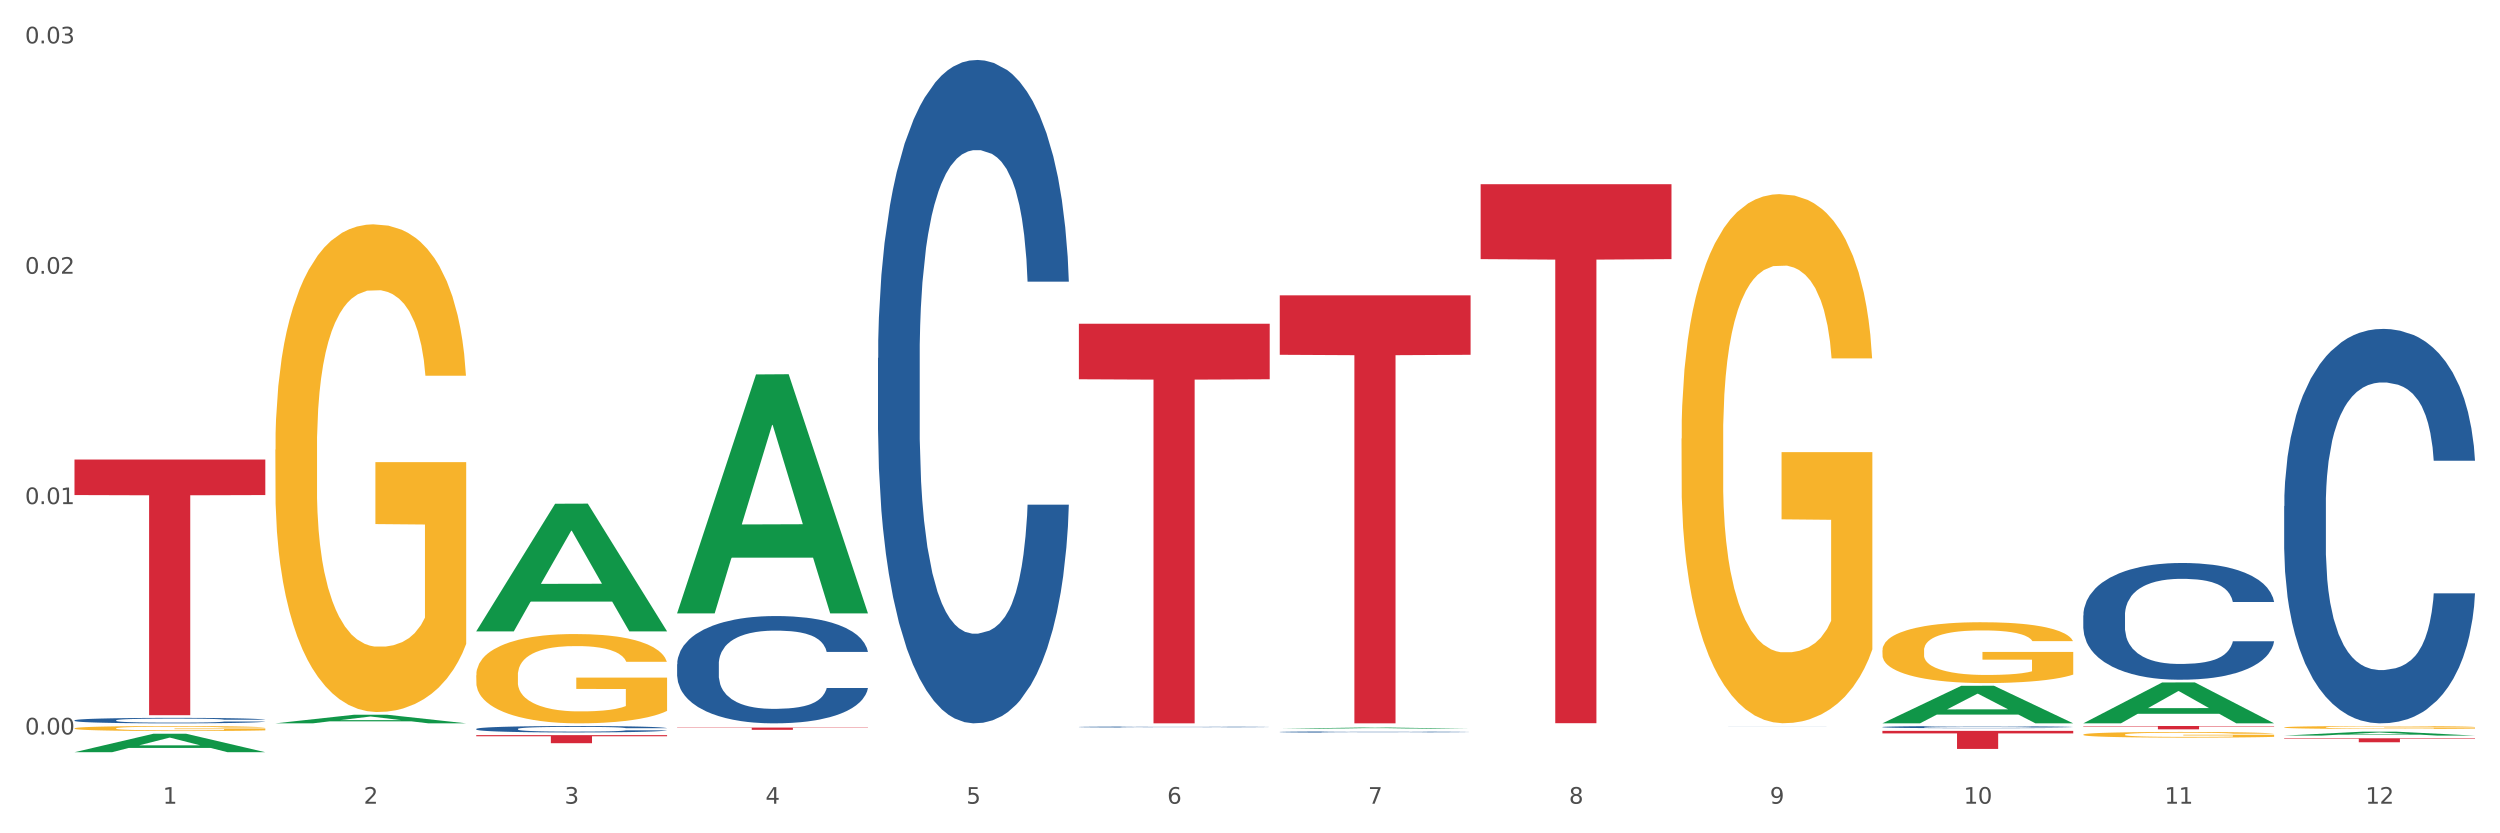 <?xml version="1.0" encoding="utf-8" standalone="no"?>
<!DOCTYPE svg PUBLIC "-//W3C//DTD SVG 1.1//EN"
  "http://www.w3.org/Graphics/SVG/1.1/DTD/svg11.dtd">
<svg xmlns:xlink="http://www.w3.org/1999/xlink" width="1080pt" height="360pt" viewBox="0 0 1080 360" xmlns="http://www.w3.org/2000/svg" version="1.1">
 <rect x="0" y="0" width="1080" height="360" fill="#333333" stroke="none"/>
 <defs>
  <style type="text/css">*{stroke-linejoin: round; stroke-linecap: butt}</style>
 </defs>
 <g id="figure_1">
  <g id="patch_1">
   <path d="M 0 360 
L 1080 360 
L 1080 0 
L 0 0 
z
" style="fill: #ffffff; stroke: #ffffff; stroke-linejoin: miter"/>
  </g>
  <g id="axes_1">
   <g id="matplotlib.axis_1">
    <g id="xtick_1">
     <g id="text_1">
      <!-- 1 -->
      <g style="fill: #4d4d4d" transform="translate(70.342 347.204) scale(0.096 -0.096)">
       <defs>
        <path id="DejaVuSans-31" d="M 794 531 
L 1825 531 
L 1825 4091 
L 703 3866 
L 703 4441 
L 1819 4666 
L 2450 4666 
L 2450 531 
L 3481 531 
L 3481 0 
L 794 0 
L 794 531 
z
" transform="scale(0.016)"/>
       </defs>
       <use xlink:href="#DejaVuSans-31"/>
      </g>
     </g>
    </g>
    <g id="xtick_2">
     <g id="text_2">
      <!-- 2 -->
      <g style="fill: #4d4d4d" transform="translate(157.122 347.204) scale(0.096 -0.096)">
       <defs>
        <path id="DejaVuSans-32" d="M 1228 531 
L 3431 531 
L 3431 0 
L 469 0 
L 469 531 
Q 828 903 1448 1529 
Q 2069 2156 2228 2338 
Q 2531 2678 2651 2914 
Q 2772 3150 2772 3378 
Q 2772 3750 2511 3984 
Q 2250 4219 1831 4219 
Q 1534 4219 1204 4116 
Q 875 4013 500 3803 
L 500 4441 
Q 881 4594 1212 4672 
Q 1544 4750 1819 4750 
Q 2544 4750 2975 4387 
Q 3406 4025 3406 3419 
Q 3406 3131 3298 2873 
Q 3191 2616 2906 2266 
Q 2828 2175 2409 1742 
Q 1991 1309 1228 531 
z
" transform="scale(0.016)"/>
       </defs>
       <use xlink:href="#DejaVuSans-32"/>
      </g>
     </g>
    </g>
    <g id="xtick_3">
     <g id="text_3">
      <!-- 3 -->
      <g style="fill: #4d4d4d" transform="translate(243.902 347.204) scale(0.096 -0.096)">
       <defs>
        <path id="DejaVuSans-33" d="M 2597 2516 
Q 3050 2419 3304 2112 
Q 3559 1806 3559 1356 
Q 3559 666 3084 287 
Q 2609 -91 1734 -91 
Q 1441 -91 1130 -33 
Q 819 25 488 141 
L 488 750 
Q 750 597 1062 519 
Q 1375 441 1716 441 
Q 2309 441 2620 675 
Q 2931 909 2931 1356 
Q 2931 1769 2642 2001 
Q 2353 2234 1838 2234 
L 1294 2234 
L 1294 2753 
L 1863 2753 
Q 2328 2753 2575 2939 
Q 2822 3125 2822 3475 
Q 2822 3834 2567 4026 
Q 2313 4219 1838 4219 
Q 1578 4219 1281 4162 
Q 984 4106 628 3988 
L 628 4550 
Q 988 4650 1302 4700 
Q 1616 4750 1894 4750 
Q 2613 4750 3031 4423 
Q 3450 4097 3450 3541 
Q 3450 3153 3228 2886 
Q 3006 2619 2597 2516 
z
" transform="scale(0.016)"/>
       </defs>
       <use xlink:href="#DejaVuSans-33"/>
      </g>
     </g>
    </g>
    <g id="xtick_4">
     <g id="text_4">
      <!-- 4 -->
      <g style="fill: #4d4d4d" transform="translate(330.683 347.204) scale(0.096 -0.096)">
       <defs>
        <path id="DejaVuSans-34" d="M 2419 4116 
L 825 1625 
L 2419 1625 
L 2419 4116 
z
M 2253 4666 
L 3047 4666 
L 3047 1625 
L 3713 1625 
L 3713 1100 
L 3047 1100 
L 3047 0 
L 2419 0 
L 2419 1100 
L 313 1100 
L 313 1709 
L 2253 4666 
z
" transform="scale(0.016)"/>
       </defs>
       <use xlink:href="#DejaVuSans-34"/>
      </g>
     </g>
    </g>
    <g id="xtick_5">
     <g id="text_5">
      <!-- 5 -->
      <g style="fill: #4d4d4d" transform="translate(417.463 347.204) scale(0.096 -0.096)">
       <defs>
        <path id="DejaVuSans-35" d="M 691 4666 
L 3169 4666 
L 3169 4134 
L 1269 4134 
L 1269 2991 
Q 1406 3038 1543 3061 
Q 1681 3084 1819 3084 
Q 2600 3084 3056 2656 
Q 3513 2228 3513 1497 
Q 3513 744 3044 326 
Q 2575 -91 1722 -91 
Q 1428 -91 1123 -41 
Q 819 9 494 109 
L 494 744 
Q 775 591 1075 516 
Q 1375 441 1709 441 
Q 2250 441 2565 725 
Q 2881 1009 2881 1497 
Q 2881 1984 2565 2268 
Q 2250 2553 1709 2553 
Q 1456 2553 1204 2497 
Q 953 2441 691 2322 
L 691 4666 
z
" transform="scale(0.016)"/>
       </defs>
       <use xlink:href="#DejaVuSans-35"/>
      </g>
     </g>
    </g>
    <g id="xtick_6">
     <g id="text_6">
      <!-- 6 -->
      <g style="fill: #4d4d4d" transform="translate(504.243 347.204) scale(0.096 -0.096)">
       <defs>
        <path id="DejaVuSans-36" d="M 2113 2584 
Q 1688 2584 1439 2293 
Q 1191 2003 1191 1497 
Q 1191 994 1439 701 
Q 1688 409 2113 409 
Q 2538 409 2786 701 
Q 3034 994 3034 1497 
Q 3034 2003 2786 2293 
Q 2538 2584 2113 2584 
z
M 3366 4563 
L 3366 3988 
Q 3128 4100 2886 4159 
Q 2644 4219 2406 4219 
Q 1781 4219 1451 3797 
Q 1122 3375 1075 2522 
Q 1259 2794 1537 2939 
Q 1816 3084 2150 3084 
Q 2853 3084 3261 2657 
Q 3669 2231 3669 1497 
Q 3669 778 3244 343 
Q 2819 -91 2113 -91 
Q 1303 -91 875 529 
Q 447 1150 447 2328 
Q 447 3434 972 4092 
Q 1497 4750 2381 4750 
Q 2619 4750 2861 4703 
Q 3103 4656 3366 4563 
z
" transform="scale(0.016)"/>
       </defs>
       <use xlink:href="#DejaVuSans-36"/>
      </g>
     </g>
    </g>
    <g id="xtick_7">
     <g id="text_7">
      <!-- 7 -->
      <g style="fill: #4d4d4d" transform="translate(591.024 347.204) scale(0.096 -0.096)">
       <defs>
        <path id="DejaVuSans-37" d="M 525 4666 
L 3525 4666 
L 3525 4397 
L 1831 0 
L 1172 0 
L 2766 4134 
L 525 4134 
L 525 4666 
z
" transform="scale(0.016)"/>
       </defs>
       <use xlink:href="#DejaVuSans-37"/>
      </g>
     </g>
    </g>
    <g id="xtick_8">
     <g id="text_8">
      <!-- 8 -->
      <g style="fill: #4d4d4d" transform="translate(677.804 347.204) scale(0.096 -0.096)">
       <defs>
        <path id="DejaVuSans-38" d="M 2034 2216 
Q 1584 2216 1326 1975 
Q 1069 1734 1069 1313 
Q 1069 891 1326 650 
Q 1584 409 2034 409 
Q 2484 409 2743 651 
Q 3003 894 3003 1313 
Q 3003 1734 2745 1975 
Q 2488 2216 2034 2216 
z
M 1403 2484 
Q 997 2584 770 2862 
Q 544 3141 544 3541 
Q 544 4100 942 4425 
Q 1341 4750 2034 4750 
Q 2731 4750 3128 4425 
Q 3525 4100 3525 3541 
Q 3525 3141 3298 2862 
Q 3072 2584 2669 2484 
Q 3125 2378 3379 2068 
Q 3634 1759 3634 1313 
Q 3634 634 3220 271 
Q 2806 -91 2034 -91 
Q 1263 -91 848 271 
Q 434 634 434 1313 
Q 434 1759 690 2068 
Q 947 2378 1403 2484 
z
M 1172 3481 
Q 1172 3119 1398 2916 
Q 1625 2713 2034 2713 
Q 2441 2713 2670 2916 
Q 2900 3119 2900 3481 
Q 2900 3844 2670 4047 
Q 2441 4250 2034 4250 
Q 1625 4250 1398 4047 
Q 1172 3844 1172 3481 
z
" transform="scale(0.016)"/>
       </defs>
       <use xlink:href="#DejaVuSans-38"/>
      </g>
     </g>
    </g>
    <g id="xtick_9">
     <g id="text_9">
      <!-- 9 -->
      <g style="fill: #4d4d4d" transform="translate(764.584 347.204) scale(0.096 -0.096)">
       <defs>
        <path id="DejaVuSans-39" d="M 703 97 
L 703 672 
Q 941 559 1184 500 
Q 1428 441 1663 441 
Q 2288 441 2617 861 
Q 2947 1281 2994 2138 
Q 2813 1869 2534 1725 
Q 2256 1581 1919 1581 
Q 1219 1581 811 2004 
Q 403 2428 403 3163 
Q 403 3881 828 4315 
Q 1253 4750 1959 4750 
Q 2769 4750 3195 4129 
Q 3622 3509 3622 2328 
Q 3622 1225 3098 567 
Q 2575 -91 1691 -91 
Q 1453 -91 1209 -44 
Q 966 3 703 97 
z
M 1959 2075 
Q 2384 2075 2632 2365 
Q 2881 2656 2881 3163 
Q 2881 3666 2632 3958 
Q 2384 4250 1959 4250 
Q 1534 4250 1286 3958 
Q 1038 3666 1038 3163 
Q 1038 2656 1286 2365 
Q 1534 2075 1959 2075 
z
" transform="scale(0.016)"/>
       </defs>
       <use xlink:href="#DejaVuSans-39"/>
      </g>
     </g>
    </g>
    <g id="xtick_10">
     <g id="text_10">
      <!-- 10 -->
      <g style="fill: #4d4d4d" transform="translate(848.311 347.204) scale(0.096 -0.096)">
       <defs>
        <path id="DejaVuSans-30" d="M 2034 4250 
Q 1547 4250 1301 3770 
Q 1056 3291 1056 2328 
Q 1056 1369 1301 889 
Q 1547 409 2034 409 
Q 2525 409 2770 889 
Q 3016 1369 3016 2328 
Q 3016 3291 2770 3770 
Q 2525 4250 2034 4250 
z
M 2034 4750 
Q 2819 4750 3233 4129 
Q 3647 3509 3647 2328 
Q 3647 1150 3233 529 
Q 2819 -91 2034 -91 
Q 1250 -91 836 529 
Q 422 1150 422 2328 
Q 422 3509 836 4129 
Q 1250 4750 2034 4750 
z
" transform="scale(0.016)"/>
       </defs>
       <use xlink:href="#DejaVuSans-31"/>
       <use xlink:href="#DejaVuSans-30" transform="translate(63.623 0)"/>
      </g>
     </g>
    </g>
    <g id="xtick_11">
     <g id="text_11">
      <!-- 11 -->
      <g style="fill: #4d4d4d" transform="translate(935.091 347.204) scale(0.096 -0.096)">
       <use xlink:href="#DejaVuSans-31"/>
       <use xlink:href="#DejaVuSans-31" transform="translate(63.623 0)"/>
      </g>
     </g>
    </g>
    <g id="xtick_12">
     <g id="text_12">
      <!-- 12 -->
      <g style="fill: #4d4d4d" transform="translate(1021.871 347.204) scale(0.096 -0.096)">
       <use xlink:href="#DejaVuSans-31"/>
       <use xlink:href="#DejaVuSans-32" transform="translate(63.623 0)"/>
      </g>
     </g>
    </g>
    <g id="xtick_13"/>
    <g id="xtick_14"/>
    <g id="xtick_15"/>
    <g id="xtick_16"/>
    <g id="xtick_17"/>
    <g id="xtick_18"/>
    <g id="xtick_19"/>
    <g id="xtick_20"/>
    <g id="xtick_21"/>
    <g id="xtick_22"/>
    <g id="xtick_23"/>
   </g>
   <g id="matplotlib.axis_2">
    <g id="ytick_1">
     <g id="text_13">
      <!-- 0.00 -->
      <g style="fill: #4d4d4d" transform="translate(10.8 317.287) scale(0.096 -0.096)">
       <defs>
        <path id="DejaVuSans-2e" d="M 684 794 
L 1344 794 
L 1344 0 
L 684 0 
L 684 794 
z
" transform="scale(0.016)"/>
       </defs>
       <use xlink:href="#DejaVuSans-30"/>
       <use xlink:href="#DejaVuSans-2e" transform="translate(63.623 0)"/>
       <use xlink:href="#DejaVuSans-30" transform="translate(95.41 0)"/>
       <use xlink:href="#DejaVuSans-30" transform="translate(159.033 0)"/>
      </g>
     </g>
    </g>
    <g id="ytick_2">
     <g id="text_14">
      <!-- 0.01 -->
      <g style="fill: #4d4d4d" transform="translate(10.8 217.774) scale(0.096 -0.096)">
       <use xlink:href="#DejaVuSans-30"/>
       <use xlink:href="#DejaVuSans-2e" transform="translate(63.623 0)"/>
       <use xlink:href="#DejaVuSans-30" transform="translate(95.41 0)"/>
       <use xlink:href="#DejaVuSans-31" transform="translate(159.033 0)"/>
      </g>
     </g>
    </g>
    <g id="ytick_3">
     <g id="text_15">
      <!-- 0.02 -->
      <g style="fill: #4d4d4d" transform="translate(10.8 118.261) scale(0.096 -0.096)">
       <use xlink:href="#DejaVuSans-30"/>
       <use xlink:href="#DejaVuSans-2e" transform="translate(63.623 0)"/>
       <use xlink:href="#DejaVuSans-30" transform="translate(95.41 0)"/>
       <use xlink:href="#DejaVuSans-32" transform="translate(159.033 0)"/>
      </g>
     </g>
    </g>
    <g id="ytick_4">
     <g id="text_16">
      <!-- 0.03 -->
      <g style="fill: #4d4d4d" transform="translate(10.8 18.748) scale(0.096 -0.096)">
       <use xlink:href="#DejaVuSans-30"/>
       <use xlink:href="#DejaVuSans-2e" transform="translate(63.623 0)"/>
       <use xlink:href="#DejaVuSans-30" transform="translate(95.41 0)"/>
       <use xlink:href="#DejaVuSans-33" transform="translate(159.033 0)"/>
      </g>
     </g>
    </g>
    <g id="ytick_5"/>
    <g id="ytick_6"/>
    <g id="ytick_7"/>
   </g>
   <g id="PolyCollection_1">
    <path d="M 32.175 324.941 
L 32.26 324.934 
L 66.256 316.974 
L 80.365 316.967 
L 114.616 324.956 
L 98.298 324.956 
L 90.904 323.096 
L 55.803 323.096 
L 55.548 323.126 
L 48.408 324.956 
L 32.175 324.956 
L 32.175 324.941 
L 60.222 321.986 
L 86.484 321.978 
L 73.481 318.67 
L 73.311 318.655 
L 73.141 318.677 
L 60.137 321.978 
L 60.222 321.986 
L 32.175 324.941 
z
" clip-path="url(#p161c0fb682)" style="fill: #109648"/>
    <path d="M 813.198 315.745 
L 895.639 315.745 
L 895.639 316.828 
L 863.21 316.836 
L 863.21 323.541 
L 845.432 323.541 
L 845.432 316.836 
L 813.198 316.828 
L 813.198 315.752 
L 813.198 315.745 
z
" clip-path="url(#p161c0fb682)" style="fill: #d62839"/>
    <path d="M 639.637 79.579 
L 722.079 79.579 
L 722.079 111.938 
L 689.649 112.156 
L 689.649 312.427 
L 671.872 312.427 
L 671.872 112.156 
L 639.637 111.938 
L 639.637 79.798 
L 639.637 79.579 
z
" clip-path="url(#p161c0fb682)" style="fill: #d62839"/>
    <path d="M 552.857 127.572 
L 635.298 127.572 
L 635.298 153.269 
L 602.869 153.443 
L 602.869 312.489 
L 585.091 312.489 
L 585.091 153.443 
L 552.857 153.269 
L 552.857 127.745 
L 552.857 127.572 
z
" clip-path="url(#p161c0fb682)" style="fill: #d62839"/>
    <path d="M 466.077 139.847 
L 548.518 139.847 
L 548.518 163.839 
L 516.088 164.001 
L 516.088 312.489 
L 498.311 312.489 
L 498.311 164.001 
L 466.077 163.839 
L 466.077 140.01 
L 466.077 139.847 
z
" clip-path="url(#p161c0fb682)" style="fill: #d62839"/>
    <path d="M 292.516 314.309 
L 374.957 314.309 
L 374.957 314.445 
L 342.528 314.446 
L 342.528 315.289 
L 324.75 315.289 
L 324.75 314.446 
L 292.516 314.445 
L 292.516 314.31 
L 292.516 314.309 
z
" clip-path="url(#p161c0fb682)" style="fill: #d62839"/>
    <path d="M 205.736 317.568 
L 288.177 317.568 
L 288.177 318.054 
L 255.747 318.058 
L 255.747 321.069 
L 237.97 321.069 
L 237.97 318.058 
L 205.736 318.054 
L 205.736 317.571 
L 205.736 317.568 
z
" clip-path="url(#p161c0fb682)" style="fill: #d62839"/>
    <path d="M 32.175 198.514 
L 114.616 198.514 
L 114.616 213.864 
L 82.187 213.968 
L 82.187 308.968 
L 64.409 308.968 
L 64.409 213.968 
L 32.175 213.864 
L 32.175 198.618 
L 32.175 198.514 
z
" clip-path="url(#p161c0fb682)" style="fill: #d62839"/>
    <path d="M 32.175 314.646 
L 32.272 314.644 
L 32.272 314.572 
L 32.467 314.51 
L 33.44 314.361 
L 34.9 314.238 
L 35.971 314.173 
L 37.042 314.119 
L 38.307 314.065 
L 39.864 314.01 
L 42.687 313.928 
L 44.439 313.886 
L 46.58 313.843 
L 50.474 313.779 
L 53.296 313.743 
L 56.216 313.714 
L 60.986 313.678 
L 64.1 313.662 
L 67.41 313.65 
L 71.4 313.642 
L 74.418 313.64 
L 81.036 313.646 
L 86.682 313.664 
L 89.407 313.678 
L 92.911 313.702 
L 94.76 313.718 
L 97.778 313.749 
L 100.892 313.791 
L 103.034 313.827 
L 106.246 313.894 
L 108.679 313.962 
L 110.918 314.045 
L 112.086 314.103 
L 112.962 314.157 
L 113.74 314.218 
L 114.519 314.316 
L 96.999 314.316 
L 96.318 314.246 
L 95.247 314.181 
L 93.69 314.117 
L 92.327 314.077 
L 89.991 314.028 
L 87.85 313.996 
L 85.611 313.972 
L 82.886 313.952 
L 80.744 313.942 
L 77.727 313.934 
L 71.79 313.936 
L 67.799 313.952 
L 65.074 313.972 
L 63.322 313.99 
L 61.764 314.01 
L 60.012 314.037 
L 57.968 314.079 
L 56.508 314.117 
L 55.048 314.165 
L 53.88 314.212 
L 52.81 314.268 
L 51.934 314.328 
L 51.252 314.389 
L 50.668 314.465 
L 50.182 314.59 
L 50.182 314.862 
L 50.376 314.924 
L 50.863 315.005 
L 51.447 315.067 
L 52.42 315.14 
L 53.296 315.19 
L 54.951 315.262 
L 56.8 315.321 
L 58.26 315.359 
L 59.72 315.391 
L 62.251 315.434 
L 65.074 315.47 
L 67.507 315.492 
L 70.816 315.512 
L 73.055 315.52 
L 75.002 315.524 
L 79.771 315.524 
L 83.178 315.518 
L 86.974 315.504 
L 89.894 315.486 
L 92.327 315.464 
L 95.052 315.428 
L 96.804 315.395 
L 96.804 314.979 
L 75.391 314.977 
L 75.391 314.701 
L 114.616 314.701 
L 114.616 315.512 
L 112.962 315.554 
L 111.112 315.591 
L 109.166 315.625 
L 106.246 315.667 
L 102.742 315.707 
L 99.627 315.734 
L 96.318 315.758 
L 92.424 315.78 
L 87.363 315.8 
L 84.248 315.808 
L 80.355 315.814 
L 75.78 315.816 
L 71.79 315.812 
L 67.896 315.802 
L 63.808 315.784 
L 59.818 315.758 
L 56.8 315.732 
L 53.783 315.701 
L 50.571 315.659 
L 48.04 315.619 
L 46.094 315.583 
L 43.952 315.538 
L 41.616 315.478 
L 39.864 315.424 
L 38.307 315.369 
L 36.652 315.297 
L 35.484 315.236 
L 34.316 315.158 
L 33.635 315.101 
L 32.856 315.011 
L 32.272 314.886 
L 32.175 314.646 
z
" clip-path="url(#p161c0fb682)" style="fill: #f7b32b"/>
    <path d="M 205.736 314.888 
L 205.833 314.885 
L 205.833 314.814 
L 206.125 314.718 
L 207.197 314.54 
L 208.562 314.406 
L 210.9 314.249 
L 212.167 314.183 
L 213.824 314.109 
L 217.235 313.99 
L 221.133 313.889 
L 223.861 313.833 
L 225.907 313.797 
L 230.488 313.734 
L 233.119 313.706 
L 235.847 313.683 
L 238.186 313.668 
L 242.084 313.65 
L 245.202 313.643 
L 248.808 313.64 
L 251.829 313.643 
L 255.824 313.653 
L 261.671 313.683 
L 263.912 313.701 
L 266.933 313.731 
L 270.052 313.772 
L 272.585 313.812 
L 275.509 313.871 
L 278.53 313.947 
L 281.453 314.043 
L 283.499 314.132 
L 285.156 314.226 
L 286.618 314.34 
L 287.69 314.464 
L 288.177 314.568 
L 270.344 314.568 
L 269.857 314.474 
L 268.882 314.373 
L 267.908 314.304 
L 266.836 314.249 
L 265.179 314.185 
L 263.717 314.145 
L 261.281 314.096 
L 259.04 314.066 
L 257.188 314.048 
L 254.947 314.033 
L 250.172 314.018 
L 246.761 314.018 
L 244.618 314.023 
L 241.986 314.036 
L 239.745 314.053 
L 237.114 314.084 
L 235.068 314.117 
L 233.021 314.16 
L 231.852 314.19 
L 230.098 314.246 
L 228.928 314.292 
L 227.369 314.37 
L 226.492 314.426 
L 224.933 314.571 
L 224.251 314.677 
L 223.959 314.751 
L 223.764 314.832 
L 223.764 315.227 
L 224.348 315.405 
L 224.836 315.481 
L 225.615 315.567 
L 227.077 315.679 
L 229.221 315.788 
L 231.462 315.866 
L 233.314 315.915 
L 235.068 315.95 
L 236.822 315.978 
L 238.966 316.003 
L 240.72 316.019 
L 243.351 316.034 
L 246.469 316.041 
L 248.905 316.041 
L 253.875 316.029 
L 256.116 316.016 
L 258.26 315.998 
L 260.599 315.97 
L 262.451 315.94 
L 263.523 315.917 
L 265.277 315.869 
L 266.641 315.818 
L 267.81 315.76 
L 268.59 315.709 
L 269.467 315.633 
L 270.149 315.547 
L 270.344 315.501 
L 288.177 315.501 
L 287.787 315.593 
L 287.105 315.681 
L 285.741 315.8 
L 284.669 315.869 
L 283.012 315.953 
L 281.258 316.024 
L 278.822 316.102 
L 276.581 316.161 
L 274.242 316.211 
L 271.708 316.257 
L 267.128 316.32 
L 265.472 316.338 
L 261.963 316.368 
L 259.235 316.386 
L 255.239 316.404 
L 251.147 316.414 
L 246.859 316.417 
L 243.058 316.412 
L 238.868 316.396 
L 236.237 316.381 
L 233.314 316.358 
L 229.903 316.323 
L 226.687 316.28 
L 223.666 316.229 
L 220.84 316.171 
L 218.209 316.105 
L 214.798 315.996 
L 212.265 315.889 
L 210.413 315.79 
L 209.146 315.707 
L 207.88 315.6 
L 207.197 315.527 
L 206.125 315.349 
L 205.736 315.184 
L 205.736 314.888 
z
" clip-path="url(#p161c0fb682)" style="fill: #255c99"/>
    <path d="M 292.516 286.959 
L 292.613 286.916 
L 292.613 285.731 
L 292.906 284.122 
L 293.978 281.158 
L 295.342 278.914 
L 297.681 276.289 
L 298.948 275.188 
L 300.604 273.96 
L 304.015 271.97 
L 307.913 270.277 
L 310.641 269.345 
L 312.688 268.753 
L 317.268 267.694 
L 319.899 267.228 
L 322.628 266.847 
L 324.966 266.593 
L 328.864 266.297 
L 331.983 266.17 
L 335.588 266.128 
L 338.609 266.17 
L 342.604 266.339 
L 348.451 266.847 
L 350.693 267.144 
L 353.714 267.652 
L 356.832 268.329 
L 359.366 269.007 
L 362.289 269.98 
L 365.31 271.251 
L 368.233 272.86 
L 370.28 274.341 
L 371.936 275.908 
L 373.398 277.813 
L 374.47 279.888 
L 374.957 281.624 
L 357.124 281.624 
L 356.637 280.057 
L 355.663 278.364 
L 354.688 277.22 
L 353.616 276.289 
L 351.96 275.231 
L 350.498 274.553 
L 348.062 273.749 
L 345.82 273.241 
L 343.969 272.944 
L 341.727 272.69 
L 336.952 272.436 
L 333.542 272.436 
L 331.398 272.521 
L 328.767 272.733 
L 326.525 273.029 
L 323.894 273.537 
L 321.848 274.087 
L 319.802 274.807 
L 318.632 275.315 
L 316.878 276.247 
L 315.709 277.009 
L 314.15 278.321 
L 313.273 279.253 
L 311.713 281.666 
L 311.031 283.444 
L 310.739 284.672 
L 310.544 286.027 
L 310.544 292.632 
L 311.129 295.596 
L 311.616 296.866 
L 312.395 298.305 
L 313.857 300.168 
L 316.001 301.989 
L 318.242 303.301 
L 320.094 304.106 
L 321.848 304.699 
L 323.602 305.164 
L 325.746 305.588 
L 327.5 305.842 
L 330.131 306.096 
L 333.249 306.223 
L 335.686 306.223 
L 340.655 306.011 
L 342.897 305.799 
L 345.041 305.503 
L 347.379 305.037 
L 349.231 304.529 
L 350.303 304.148 
L 352.057 303.344 
L 353.421 302.497 
L 354.591 301.523 
L 355.37 300.676 
L 356.247 299.406 
L 356.929 297.967 
L 357.124 297.205 
L 374.957 297.205 
L 374.568 298.729 
L 373.885 300.211 
L 372.521 302.201 
L 371.449 303.344 
L 369.793 304.741 
L 368.038 305.927 
L 365.602 307.239 
L 363.361 308.213 
L 361.022 309.06 
L 358.489 309.822 
L 353.908 310.88 
L 352.252 311.177 
L 348.744 311.685 
L 346.015 311.981 
L 342.02 312.277 
L 337.927 312.447 
L 333.639 312.489 
L 329.839 312.404 
L 325.648 312.15 
L 323.017 311.896 
L 320.094 311.515 
L 316.683 310.923 
L 313.467 310.203 
L 310.447 309.356 
L 307.621 308.382 
L 304.989 307.281 
L 301.579 305.461 
L 299.045 303.683 
L 297.194 302.031 
L 295.927 300.634 
L 294.66 298.856 
L 293.978 297.628 
L 292.906 294.664 
L 292.516 291.912 
L 292.516 286.959 
z
" clip-path="url(#p161c0fb682)" style="fill: #255c99"/>
    <path d="M 379.296 154.669 
L 379.394 154.407 
L 379.394 147.079 
L 379.686 137.133 
L 380.758 118.812 
L 382.122 104.941 
L 384.461 88.714 
L 385.728 81.909 
L 387.385 74.319 
L 390.795 62.018 
L 394.693 51.549 
L 397.422 45.791 
L 399.468 42.127 
L 404.048 35.583 
L 406.679 32.704 
L 409.408 30.349 
L 411.747 28.779 
L 415.645 26.946 
L 418.763 26.161 
L 422.369 25.9 
L 425.389 26.161 
L 429.385 27.208 
L 435.232 30.349 
L 437.473 32.181 
L 440.494 35.322 
L 443.612 39.509 
L 446.146 43.697 
L 449.069 49.717 
L 452.09 57.568 
L 455.014 67.514 
L 457.06 76.674 
L 458.717 86.358 
L 460.178 98.136 
L 461.25 110.96 
L 461.738 121.691 
L 443.905 121.691 
L 443.417 112.007 
L 442.443 101.538 
L 441.468 94.472 
L 440.396 88.714 
L 438.74 82.171 
L 437.278 77.983 
L 434.842 73.01 
L 432.601 69.869 
L 430.749 68.037 
L 428.508 66.467 
L 423.733 64.897 
L 420.322 64.897 
L 418.178 65.42 
L 415.547 66.729 
L 413.306 68.561 
L 410.675 71.702 
L 408.628 75.104 
L 406.582 79.553 
L 405.413 82.694 
L 403.658 88.452 
L 402.489 93.163 
L 400.93 101.277 
L 400.053 107.035 
L 398.494 121.953 
L 397.812 132.945 
L 397.519 140.535 
L 397.324 148.911 
L 397.324 189.74 
L 397.909 208.061 
L 398.396 215.912 
L 399.176 224.811 
L 400.638 236.327 
L 402.781 247.581 
L 405.023 255.695 
L 406.874 260.667 
L 408.628 264.332 
L 410.382 267.211 
L 412.526 269.828 
L 414.28 271.398 
L 416.911 272.969 
L 420.03 273.754 
L 422.466 273.754 
L 427.436 272.445 
L 429.677 271.136 
L 431.821 269.304 
L 434.16 266.425 
L 436.011 263.285 
L 437.083 260.929 
L 438.837 255.956 
L 440.202 250.722 
L 441.371 244.702 
L 442.151 239.468 
L 443.028 231.616 
L 443.71 222.717 
L 443.905 218.006 
L 461.738 218.006 
L 461.348 227.428 
L 460.666 236.589 
L 459.301 248.89 
L 458.23 255.956 
L 456.573 264.593 
L 454.819 271.922 
L 452.383 280.035 
L 450.141 286.055 
L 447.803 291.289 
L 445.269 296 
L 440.689 302.544 
L 439.032 304.376 
L 435.524 307.516 
L 432.795 309.348 
L 428.8 311.18 
L 424.707 312.227 
L 420.42 312.489 
L 416.619 311.966 
L 412.429 310.395 
L 409.798 308.825 
L 406.874 306.469 
L 403.464 302.805 
L 400.248 298.356 
L 397.227 293.121 
L 394.401 287.102 
L 391.77 280.297 
L 388.359 269.043 
L 385.825 258.05 
L 383.974 247.843 
L 382.707 239.206 
L 381.44 228.213 
L 380.758 220.623 
L 379.686 202.303 
L 379.296 185.29 
L 379.296 154.669 
z
" clip-path="url(#p161c0fb682)" style="fill: #255c99"/>
    <path d="M 466.077 314.054 
L 466.174 314.053 
L 466.174 314.042 
L 466.466 314.028 
L 467.538 314 
L 468.903 313.98 
L 471.241 313.955 
L 472.508 313.945 
L 474.165 313.934 
L 477.576 313.916 
L 481.474 313.9 
L 484.202 313.892 
L 486.248 313.886 
L 490.829 313.876 
L 493.46 313.872 
L 496.188 313.869 
L 498.527 313.866 
L 502.425 313.863 
L 505.543 313.862 
L 509.149 313.862 
L 512.17 313.862 
L 516.165 313.864 
L 522.012 313.869 
L 524.253 313.871 
L 527.274 313.876 
L 530.393 313.882 
L 532.926 313.888 
L 535.85 313.897 
L 538.871 313.909 
L 541.794 313.924 
L 543.84 313.938 
L 545.497 313.952 
L 546.959 313.969 
L 548.031 313.989 
L 548.518 314.005 
L 530.685 314.005 
L 530.198 313.99 
L 529.223 313.975 
L 528.249 313.964 
L 527.177 313.955 
L 525.52 313.946 
L 524.058 313.939 
L 521.622 313.932 
L 519.381 313.927 
L 517.529 313.925 
L 515.288 313.922 
L 510.513 313.92 
L 507.102 313.92 
L 504.959 313.921 
L 502.327 313.923 
L 500.086 313.925 
L 497.455 313.93 
L 495.409 313.935 
L 493.362 313.942 
L 492.193 313.946 
L 490.439 313.955 
L 489.269 313.962 
L 487.71 313.974 
L 486.833 313.983 
L 485.274 314.005 
L 484.592 314.021 
L 484.3 314.033 
L 484.105 314.045 
L 484.105 314.106 
L 484.689 314.133 
L 485.177 314.145 
L 485.956 314.158 
L 487.418 314.175 
L 489.562 314.192 
L 491.803 314.204 
L 493.655 314.212 
L 495.409 314.217 
L 497.163 314.221 
L 499.307 314.225 
L 501.061 314.228 
L 503.692 314.23 
L 506.81 314.231 
L 509.246 314.231 
L 514.216 314.229 
L 516.457 314.227 
L 518.601 314.224 
L 520.94 314.22 
L 522.792 314.216 
L 523.864 314.212 
L 525.618 314.205 
L 526.982 314.197 
L 528.151 314.188 
L 528.931 314.18 
L 529.808 314.168 
L 530.49 314.155 
L 530.685 314.148 
L 548.518 314.148 
L 548.128 314.162 
L 547.446 314.176 
L 546.082 314.194 
L 545.01 314.205 
L 543.353 314.217 
L 541.599 314.228 
L 539.163 314.24 
L 536.922 314.249 
L 534.583 314.257 
L 532.049 314.264 
L 527.469 314.274 
L 525.813 314.277 
L 522.304 314.281 
L 519.576 314.284 
L 515.58 314.287 
L 511.488 314.288 
L 507.2 314.289 
L 503.399 314.288 
L 499.209 314.286 
L 496.578 314.283 
L 493.655 314.28 
L 490.244 314.274 
L 487.028 314.268 
L 484.007 314.26 
L 481.181 314.251 
L 478.55 314.241 
L 475.139 314.224 
L 472.606 314.208 
L 470.754 314.193 
L 469.487 314.18 
L 468.221 314.163 
L 467.538 314.152 
L 466.466 314.125 
L 466.077 314.099 
L 466.077 314.054 
z
" clip-path="url(#p161c0fb682)" style="fill: #255c99"/>
    <path d="M 552.857 316.209 
L 552.954 316.209 
L 552.954 316.195 
L 553.247 316.177 
L 554.319 316.143 
L 555.683 316.117 
L 558.022 316.087 
L 559.289 316.075 
L 560.945 316.061 
L 564.356 316.038 
L 568.254 316.019 
L 570.982 316.008 
L 573.029 316.001 
L 577.609 315.989 
L 580.24 315.984 
L 582.969 315.98 
L 585.307 315.977 
L 589.205 315.973 
L 592.324 315.972 
L 595.929 315.971 
L 598.95 315.972 
L 602.945 315.974 
L 608.792 315.98 
L 611.034 315.983 
L 614.055 315.989 
L 617.173 315.997 
L 619.707 316.004 
L 622.63 316.015 
L 625.651 316.03 
L 628.574 316.048 
L 630.621 316.065 
L 632.277 316.083 
L 633.739 316.105 
L 634.811 316.129 
L 635.298 316.148 
L 617.465 316.148 
L 616.978 316.131 
L 616.004 316.111 
L 615.029 316.098 
L 613.957 316.087 
L 612.301 316.075 
L 610.839 316.068 
L 608.403 316.058 
L 606.161 316.053 
L 604.31 316.049 
L 602.068 316.046 
L 597.293 316.043 
L 593.883 316.043 
L 591.739 316.044 
L 589.108 316.047 
L 586.866 316.05 
L 584.235 316.056 
L 582.189 316.062 
L 580.143 316.071 
L 578.973 316.076 
L 577.219 316.087 
L 576.05 316.096 
L 574.491 316.111 
L 573.614 316.121 
L 572.054 316.149 
L 571.372 316.169 
L 571.08 316.183 
L 570.885 316.199 
L 570.885 316.274 
L 571.47 316.308 
L 571.957 316.323 
L 572.736 316.339 
L 574.198 316.36 
L 576.342 316.381 
L 578.583 316.396 
L 580.435 316.405 
L 582.189 316.412 
L 583.943 316.417 
L 586.087 316.422 
L 587.841 316.425 
L 590.472 316.428 
L 593.59 316.43 
L 596.027 316.43 
L 600.997 316.427 
L 603.238 316.425 
L 605.382 316.421 
L 607.72 316.416 
L 609.572 316.41 
L 610.644 316.406 
L 612.398 316.397 
L 613.762 316.387 
L 614.932 316.376 
L 615.711 316.366 
L 616.588 316.352 
L 617.27 316.335 
L 617.465 316.326 
L 635.298 316.326 
L 634.909 316.344 
L 634.226 316.361 
L 632.862 316.384 
L 631.79 316.397 
L 630.134 316.413 
L 628.379 316.426 
L 625.943 316.441 
L 623.702 316.452 
L 621.363 316.462 
L 618.83 316.471 
L 614.249 316.483 
L 612.593 316.486 
L 609.085 316.492 
L 606.356 316.495 
L 602.361 316.499 
L 598.268 316.501 
L 593.98 316.501 
L 590.18 316.5 
L 585.989 316.497 
L 583.358 316.494 
L 580.435 316.49 
L 577.024 316.483 
L 573.808 316.475 
L 570.788 316.465 
L 567.962 316.454 
L 565.33 316.442 
L 561.92 316.421 
L 559.386 316.401 
L 557.535 316.382 
L 556.268 316.366 
L 555.001 316.345 
L 554.319 316.331 
L 553.247 316.297 
L 552.857 316.266 
L 552.857 316.209 
z
" clip-path="url(#p161c0fb682)" style="fill: #255c99"/>
    <path d="M 726.418 313.725 
L 726.515 313.725 
L 726.515 313.725 
L 726.807 313.724 
L 727.879 313.723 
L 729.244 313.722 
L 731.582 313.722 
L 732.849 313.721 
L 734.506 313.721 
L 737.917 313.72 
L 741.815 313.72 
L 744.543 313.719 
L 746.589 313.719 
L 751.17 313.719 
L 753.801 313.719 
L 756.529 313.718 
L 758.868 313.718 
L 762.766 313.718 
L 765.884 313.718 
L 769.49 313.718 
L 772.511 313.718 
L 776.506 313.718 
L 782.353 313.718 
L 784.594 313.719 
L 787.615 313.719 
L 790.734 313.719 
L 793.267 313.719 
L 796.191 313.719 
L 799.212 313.72 
L 802.135 313.72 
L 804.181 313.721 
L 805.838 313.721 
L 807.3 313.722 
L 808.372 313.723 
L 808.859 313.723 
L 791.026 313.723 
L 790.539 313.723 
L 789.564 313.722 
L 788.59 313.722 
L 787.518 313.722 
L 785.861 313.721 
L 784.399 313.721 
L 781.963 313.721 
L 779.722 313.721 
L 777.87 313.72 
L 775.629 313.72 
L 770.854 313.72 
L 767.443 313.72 
L 765.3 313.72 
L 762.668 313.72 
L 760.427 313.72 
L 757.796 313.721 
L 755.75 313.721 
L 753.703 313.721 
L 752.534 313.721 
L 750.78 313.722 
L 749.61 313.722 
L 748.051 313.722 
L 747.174 313.723 
L 745.615 313.723 
L 744.933 313.724 
L 744.641 313.724 
L 744.446 313.725 
L 744.446 313.727 
L 745.03 313.728 
L 745.518 313.728 
L 746.297 313.729 
L 747.759 313.729 
L 749.903 313.73 
L 752.144 313.73 
L 753.996 313.731 
L 755.75 313.731 
L 757.504 313.731 
L 759.648 313.731 
L 761.402 313.731 
L 764.033 313.731 
L 767.151 313.731 
L 769.587 313.731 
L 774.557 313.731 
L 776.798 313.731 
L 778.942 313.731 
L 781.281 313.731 
L 783.133 313.731 
L 784.205 313.731 
L 785.959 313.73 
L 787.323 313.73 
L 788.492 313.73 
L 789.272 313.729 
L 790.149 313.729 
L 790.831 313.729 
L 791.026 313.728 
L 808.859 313.728 
L 808.469 313.729 
L 807.787 313.729 
L 806.423 313.73 
L 805.351 313.73 
L 803.694 313.731 
L 801.94 313.731 
L 799.504 313.732 
L 797.263 313.732 
L 794.924 313.732 
L 792.39 313.732 
L 787.81 313.733 
L 786.154 313.733 
L 782.645 313.733 
L 779.917 313.733 
L 775.921 313.733 
L 771.829 313.733 
L 767.541 313.733 
L 763.74 313.733 
L 759.55 313.733 
L 756.919 313.733 
L 753.996 313.733 
L 750.585 313.733 
L 747.369 313.733 
L 744.348 313.732 
L 741.522 313.732 
L 738.891 313.732 
L 735.48 313.731 
L 732.947 313.73 
L 731.095 313.73 
L 729.828 313.729 
L 728.562 313.729 
L 727.879 313.728 
L 726.807 313.728 
L 726.418 313.727 
L 726.418 313.725 
z
" clip-path="url(#p161c0fb682)" style="fill: #255c99"/>
    <path d="M 813.198 314.069 
L 813.295 314.068 
L 813.295 314.043 
L 813.588 314.01 
L 814.66 313.949 
L 816.024 313.903 
L 818.363 313.849 
L 819.63 313.827 
L 821.286 313.801 
L 824.697 313.76 
L 828.595 313.725 
L 831.323 313.706 
L 833.37 313.694 
L 837.95 313.672 
L 840.581 313.663 
L 843.31 313.655 
L 845.648 313.65 
L 849.546 313.644 
L 852.665 313.641 
L 856.27 313.64 
L 859.291 313.641 
L 863.286 313.644 
L 869.133 313.655 
L 871.375 313.661 
L 874.396 313.671 
L 877.514 313.685 
L 880.048 313.699 
L 882.971 313.719 
L 885.992 313.745 
L 888.915 313.779 
L 890.962 313.809 
L 892.618 313.841 
L 894.08 313.881 
L 895.152 313.923 
L 895.639 313.959 
L 877.806 313.959 
L 877.319 313.927 
L 876.345 313.892 
L 875.37 313.868 
L 874.298 313.849 
L 872.642 313.827 
L 871.18 313.813 
L 868.744 313.797 
L 866.502 313.786 
L 864.651 313.78 
L 862.409 313.775 
L 857.634 313.77 
L 854.224 313.77 
L 852.08 313.772 
L 849.449 313.776 
L 847.207 313.782 
L 844.576 313.793 
L 842.53 313.804 
L 840.484 313.819 
L 839.314 313.829 
L 837.56 313.848 
L 836.391 313.864 
L 834.832 313.891 
L 833.955 313.91 
L 832.395 313.96 
L 831.713 313.996 
L 831.421 314.022 
L 831.226 314.05 
L 831.226 314.186 
L 831.811 314.247 
L 832.298 314.273 
L 833.077 314.302 
L 834.539 314.341 
L 836.683 314.378 
L 838.924 314.405 
L 840.776 314.422 
L 842.53 314.434 
L 844.284 314.443 
L 846.428 314.452 
L 848.182 314.457 
L 850.813 314.463 
L 853.931 314.465 
L 856.368 314.465 
L 861.338 314.461 
L 863.579 314.456 
L 865.723 314.45 
L 868.061 314.441 
L 869.913 314.43 
L 870.985 314.423 
L 872.739 314.406 
L 874.103 314.389 
L 875.273 314.368 
L 876.052 314.351 
L 876.929 314.325 
L 877.611 314.295 
L 877.806 314.28 
L 895.639 314.28 
L 895.25 314.311 
L 894.567 314.341 
L 893.203 314.382 
L 892.131 314.406 
L 890.475 314.435 
L 888.72 314.459 
L 886.284 314.486 
L 884.043 314.506 
L 881.704 314.524 
L 879.171 314.539 
L 874.59 314.561 
L 872.934 314.567 
L 869.426 314.578 
L 866.697 314.584 
L 862.702 314.59 
L 858.609 314.593 
L 854.321 314.594 
L 850.521 314.592 
L 846.33 314.587 
L 843.699 314.582 
L 840.776 314.574 
L 837.365 314.562 
L 834.149 314.547 
L 831.129 314.53 
L 828.303 314.51 
L 825.671 314.487 
L 822.261 314.45 
L 819.727 314.413 
L 817.876 314.379 
L 816.609 314.35 
L 815.342 314.314 
L 814.66 314.288 
L 813.588 314.227 
L 813.198 314.171 
L 813.198 314.069 
z
" clip-path="url(#p161c0fb682)" style="fill: #255c99"/>
    <path d="M 899.978 265.87 
L 900.076 265.824 
L 900.076 264.534 
L 900.368 262.784 
L 901.44 259.559 
L 902.804 257.117 
L 905.143 254.261 
L 906.41 253.063 
L 908.067 251.727 
L 911.477 249.562 
L 915.375 247.719 
L 918.104 246.705 
L 920.15 246.06 
L 924.73 244.908 
L 927.361 244.402 
L 930.09 243.987 
L 932.429 243.711 
L 936.327 243.388 
L 939.445 243.25 
L 943.051 243.204 
L 946.071 243.25 
L 950.067 243.434 
L 955.914 243.987 
L 958.155 244.31 
L 961.176 244.862 
L 964.294 245.6 
L 966.828 246.337 
L 969.751 247.396 
L 972.772 248.778 
L 975.696 250.529 
L 977.742 252.141 
L 979.399 253.846 
L 980.86 255.919 
L 981.932 258.177 
L 982.42 260.065 
L 964.587 260.065 
L 964.099 258.361 
L 963.125 256.518 
L 962.15 255.274 
L 961.078 254.261 
L 959.422 253.109 
L 957.96 252.372 
L 955.524 251.496 
L 953.283 250.944 
L 951.431 250.621 
L 949.19 250.345 
L 944.415 250.068 
L 941.004 250.068 
L 938.86 250.16 
L 936.229 250.391 
L 933.988 250.713 
L 931.357 251.266 
L 929.31 251.865 
L 927.264 252.648 
L 926.095 253.201 
L 924.34 254.215 
L 923.171 255.044 
L 921.612 256.472 
L 920.735 257.485 
L 919.176 260.111 
L 918.494 262.046 
L 918.201 263.382 
L 918.006 264.857 
L 918.006 272.043 
L 918.591 275.268 
L 919.078 276.65 
L 919.858 278.217 
L 921.32 280.244 
L 923.463 282.225 
L 925.705 283.653 
L 927.556 284.528 
L 929.31 285.173 
L 931.064 285.68 
L 933.208 286.141 
L 934.962 286.417 
L 937.593 286.694 
L 940.712 286.832 
L 943.148 286.832 
L 948.118 286.601 
L 950.359 286.371 
L 952.503 286.049 
L 954.842 285.542 
L 956.693 284.989 
L 957.765 284.574 
L 959.519 283.699 
L 960.884 282.778 
L 962.053 281.718 
L 962.833 280.797 
L 963.71 279.415 
L 964.392 277.848 
L 964.587 277.019 
L 982.42 277.019 
L 982.03 278.678 
L 981.348 280.29 
L 979.983 282.455 
L 978.912 283.699 
L 977.255 285.219 
L 975.501 286.509 
L 973.065 287.938 
L 970.823 288.997 
L 968.485 289.918 
L 965.951 290.748 
L 961.371 291.899 
L 959.714 292.222 
L 956.206 292.775 
L 953.477 293.097 
L 949.482 293.42 
L 945.389 293.604 
L 941.102 293.65 
L 937.301 293.558 
L 933.111 293.282 
L 930.48 293.005 
L 927.556 292.591 
L 924.146 291.946 
L 920.93 291.162 
L 917.909 290.241 
L 915.083 289.181 
L 912.452 287.984 
L 909.041 286.003 
L 906.507 284.068 
L 904.656 282.271 
L 903.389 280.751 
L 902.122 278.816 
L 901.44 277.48 
L 900.368 274.255 
L 899.978 271.26 
L 899.978 265.87 
z
" clip-path="url(#p161c0fb682)" style="fill: #255c99"/>
    <path d="M 986.759 218.647 
L 986.856 218.492 
L 986.856 214.134 
L 987.148 208.22 
L 988.22 197.327 
L 989.585 189.079 
L 991.923 179.43 
L 993.19 175.384 
L 994.847 170.87 
L 998.258 163.556 
L 1002.156 157.331 
L 1004.884 153.907 
L 1006.93 151.729 
L 1011.511 147.838 
L 1014.142 146.126 
L 1016.87 144.725 
L 1019.209 143.792 
L 1023.107 142.702 
L 1026.225 142.235 
L 1029.831 142.08 
L 1032.852 142.235 
L 1036.847 142.858 
L 1042.694 144.725 
L 1044.935 145.815 
L 1047.956 147.682 
L 1051.075 150.172 
L 1053.608 152.662 
L 1056.532 156.242 
L 1059.553 160.91 
L 1062.476 166.824 
L 1064.522 172.271 
L 1066.179 178.029 
L 1067.641 185.032 
L 1068.713 192.658 
L 1069.2 199.039 
L 1051.367 199.039 
L 1050.88 193.28 
L 1049.905 187.055 
L 1048.931 182.854 
L 1047.859 179.43 
L 1046.202 175.539 
L 1044.74 173.049 
L 1042.304 170.092 
L 1040.063 168.225 
L 1038.211 167.135 
L 1035.97 166.202 
L 1031.195 165.268 
L 1027.784 165.268 
L 1025.641 165.579 
L 1023.009 166.357 
L 1020.768 167.447 
L 1018.137 169.314 
L 1016.091 171.337 
L 1014.044 173.983 
L 1012.875 175.85 
L 1011.121 179.274 
L 1009.951 182.075 
L 1008.392 186.9 
L 1007.515 190.324 
L 1005.956 199.194 
L 1005.274 205.73 
L 1004.982 210.244 
L 1004.787 215.224 
L 1004.787 239.501 
L 1005.371 250.395 
L 1005.859 255.064 
L 1006.638 260.355 
L 1008.1 267.202 
L 1010.244 273.894 
L 1012.485 278.718 
L 1014.337 281.675 
L 1016.091 283.854 
L 1017.845 285.566 
L 1019.989 287.122 
L 1021.743 288.056 
L 1024.374 288.99 
L 1027.492 289.457 
L 1029.928 289.457 
L 1034.898 288.678 
L 1037.139 287.9 
L 1039.283 286.811 
L 1041.622 285.099 
L 1043.474 283.232 
L 1044.546 281.831 
L 1046.3 278.874 
L 1047.664 275.762 
L 1048.833 272.182 
L 1049.613 269.07 
L 1050.49 264.401 
L 1051.172 259.11 
L 1051.367 256.309 
L 1069.2 256.309 
L 1068.81 261.911 
L 1068.128 267.358 
L 1066.764 274.672 
L 1065.692 278.874 
L 1064.035 284.01 
L 1062.281 288.367 
L 1059.845 293.192 
L 1057.604 296.771 
L 1055.265 299.883 
L 1052.731 302.685 
L 1048.151 306.575 
L 1046.495 307.665 
L 1042.986 309.532 
L 1040.258 310.622 
L 1036.262 311.711 
L 1032.17 312.333 
L 1027.882 312.489 
L 1024.081 312.178 
L 1019.891 311.244 
L 1017.26 310.31 
L 1014.337 308.91 
L 1010.926 306.731 
L 1007.71 304.085 
L 1004.689 300.973 
L 1001.863 297.393 
L 999.232 293.347 
L 995.821 286.655 
L 993.288 280.119 
L 991.436 274.05 
L 990.169 268.914 
L 988.903 262.378 
L 988.22 257.865 
L 987.148 246.971 
L 986.759 236.855 
L 986.759 218.647 
z
" clip-path="url(#p161c0fb682)" style="fill: #255c99"/>
    <path d="M 986.759 314.231 
L 986.856 314.23 
L 986.856 314.187 
L 987.051 314.151 
L 988.024 314.064 
L 989.484 313.991 
L 990.555 313.953 
L 991.625 313.921 
L 992.891 313.89 
L 994.448 313.857 
L 997.271 313.809 
L 999.023 313.785 
L 1001.164 313.759 
L 1005.057 313.722 
L 1007.88 313.701 
L 1010.8 313.683 
L 1015.569 313.662 
L 1018.684 313.653 
L 1021.993 313.646 
L 1025.984 313.641 
L 1029.001 313.64 
L 1035.62 313.644 
L 1041.265 313.654 
L 1043.991 313.662 
L 1047.495 313.676 
L 1049.344 313.686 
L 1052.361 313.704 
L 1055.476 313.729 
L 1057.617 313.75 
L 1060.829 313.789 
L 1063.263 313.829 
L 1065.501 313.878 
L 1066.669 313.912 
L 1067.545 313.944 
L 1068.324 313.98 
L 1069.103 314.037 
L 1051.583 314.037 
L 1050.901 313.996 
L 1049.831 313.958 
L 1048.273 313.92 
L 1046.911 313.897 
L 1044.575 313.868 
L 1042.433 313.849 
L 1040.195 313.835 
L 1037.469 313.823 
L 1035.328 313.817 
L 1032.311 313.813 
L 1026.373 313.814 
L 1022.383 313.823 
L 1019.657 313.835 
L 1017.905 313.845 
L 1016.348 313.857 
L 1014.596 313.873 
L 1012.552 313.898 
L 1011.092 313.92 
L 1009.632 313.948 
L 1008.464 313.976 
L 1007.393 314.009 
L 1006.517 314.044 
L 1005.836 314.08 
L 1005.252 314.124 
L 1004.765 314.198 
L 1004.765 314.358 
L 1004.96 314.394 
L 1005.447 314.442 
L 1006.031 314.478 
L 1007.004 314.521 
L 1007.88 314.55 
L 1009.535 314.593 
L 1011.384 314.628 
L 1012.844 314.65 
L 1014.304 314.668 
L 1016.835 314.694 
L 1019.657 314.715 
L 1022.091 314.728 
L 1025.4 314.74 
L 1027.639 314.744 
L 1029.585 314.747 
L 1034.355 314.747 
L 1037.761 314.743 
L 1041.557 314.735 
L 1044.477 314.724 
L 1046.911 314.712 
L 1049.636 314.691 
L 1051.388 314.671 
L 1051.388 314.427 
L 1029.975 314.426 
L 1029.975 314.263 
L 1069.2 314.263 
L 1069.2 314.74 
L 1067.545 314.764 
L 1065.696 314.786 
L 1063.749 314.806 
L 1060.829 314.831 
L 1057.325 314.854 
L 1054.211 314.87 
L 1050.901 314.884 
L 1047.008 314.897 
L 1041.947 314.909 
L 1038.832 314.914 
L 1034.939 314.917 
L 1030.364 314.918 
L 1026.373 314.916 
L 1022.48 314.91 
L 1018.392 314.899 
L 1014.401 314.884 
L 1011.384 314.869 
L 1008.367 314.85 
L 1005.155 314.826 
L 1002.624 314.803 
L 1000.677 314.782 
L 998.536 314.755 
L 996.2 314.72 
L 994.448 314.688 
L 992.891 314.656 
L 991.236 314.614 
L 990.068 314.577 
L 988.9 314.532 
L 988.219 314.498 
L 987.44 314.445 
L 986.856 314.372 
L 986.759 314.231 
z
" clip-path="url(#p161c0fb682)" style="fill: #f7b32b"/>
    <path d="M 899.978 317.342 
L 900.076 317.34 
L 900.076 317.259 
L 900.27 317.19 
L 901.244 317.022 
L 902.704 316.883 
L 903.774 316.809 
L 904.845 316.749 
L 906.11 316.688 
L 907.668 316.625 
L 910.49 316.534 
L 912.242 316.487 
L 914.384 316.437 
L 918.277 316.366 
L 921.1 316.325 
L 924.02 316.292 
L 928.789 316.251 
L 931.904 316.234 
L 935.213 316.22 
L 939.204 316.211 
L 942.221 316.209 
L 948.84 316.216 
L 954.485 316.236 
L 957.21 316.251 
L 960.714 316.278 
L 962.564 316.296 
L 965.581 316.332 
L 968.696 316.379 
L 970.837 316.419 
L 974.049 316.496 
L 976.482 316.572 
L 978.721 316.666 
L 979.889 316.731 
L 980.765 316.791 
L 981.544 316.861 
L 982.322 316.97 
L 964.802 316.97 
L 964.121 316.892 
L 963.05 316.818 
L 961.493 316.746 
L 960.13 316.702 
L 957.794 316.646 
L 955.653 316.61 
L 953.414 316.583 
L 950.689 316.561 
L 948.548 316.549 
L 945.53 316.54 
L 939.593 316.543 
L 935.602 316.561 
L 932.877 316.583 
L 931.125 316.603 
L 929.568 316.625 
L 927.816 316.657 
L 925.772 316.704 
L 924.312 316.746 
L 922.852 316.8 
L 921.684 316.854 
L 920.613 316.917 
L 919.737 316.984 
L 919.056 317.053 
L 918.472 317.138 
L 917.985 317.279 
L 917.985 317.586 
L 918.18 317.656 
L 918.666 317.748 
L 919.25 317.817 
L 920.224 317.9 
L 921.1 317.956 
L 922.754 318.037 
L 924.604 318.104 
L 926.064 318.146 
L 927.524 318.182 
L 930.054 318.231 
L 932.877 318.272 
L 935.31 318.296 
L 938.62 318.319 
L 940.858 318.328 
L 942.805 318.332 
L 947.574 318.332 
L 950.981 318.325 
L 954.777 318.31 
L 957.697 318.29 
L 960.13 318.265 
L 962.856 318.225 
L 964.608 318.187 
L 964.608 317.718 
L 943.194 317.716 
L 943.194 317.405 
L 982.42 317.405 
L 982.42 318.319 
L 980.765 318.366 
L 978.916 318.408 
L 976.969 318.446 
L 974.049 318.493 
L 970.545 318.538 
L 967.43 318.57 
L 964.121 318.596 
L 960.228 318.621 
L 955.166 318.643 
L 952.052 318.652 
L 948.158 318.659 
L 943.584 318.661 
L 939.593 318.657 
L 935.7 318.646 
L 931.612 318.626 
L 927.621 318.596 
L 924.604 318.567 
L 921.586 318.531 
L 918.374 318.484 
L 915.844 318.44 
L 913.897 318.399 
L 911.756 318.348 
L 909.42 318.281 
L 907.668 318.22 
L 906.11 318.157 
L 904.456 318.077 
L 903.288 318.007 
L 902.12 317.92 
L 901.438 317.855 
L 900.66 317.754 
L 900.076 317.613 
L 899.978 317.342 
z
" clip-path="url(#p161c0fb682)" style="fill: #f7b32b"/>
    <path d="M 813.198 280.951 
L 813.295 280.927 
L 813.295 280.062 
L 813.49 279.318 
L 814.463 277.516 
L 815.923 276.028 
L 816.994 275.235 
L 818.065 274.587 
L 819.33 273.938 
L 820.887 273.266 
L 823.71 272.281 
L 825.462 271.777 
L 827.603 271.249 
L 831.497 270.48 
L 834.319 270.048 
L 837.239 269.688 
L 842.009 269.255 
L 845.123 269.063 
L 848.433 268.919 
L 852.423 268.823 
L 855.441 268.799 
L 862.059 268.871 
L 867.705 269.087 
L 870.43 269.255 
L 873.934 269.544 
L 875.783 269.736 
L 878.801 270.12 
L 881.915 270.624 
L 884.057 271.057 
L 887.269 271.873 
L 889.702 272.69 
L 891.941 273.698 
L 893.109 274.395 
L 893.985 275.043 
L 894.763 275.787 
L 895.542 276.964 
L 878.022 276.964 
L 877.341 276.124 
L 876.27 275.331 
L 874.713 274.563 
L 873.35 274.082 
L 871.014 273.482 
L 868.873 273.098 
L 866.634 272.81 
L 863.909 272.569 
L 861.767 272.449 
L 858.75 272.353 
L 852.813 272.377 
L 848.822 272.569 
L 846.097 272.81 
L 844.345 273.026 
L 842.787 273.266 
L 841.035 273.602 
L 838.991 274.106 
L 837.531 274.563 
L 836.071 275.139 
L 834.903 275.715 
L 833.833 276.388 
L 832.957 277.108 
L 832.275 277.853 
L 831.691 278.765 
L 831.205 280.278 
L 831.205 283.568 
L 831.399 284.313 
L 831.886 285.297 
L 832.47 286.042 
L 833.443 286.93 
L 834.319 287.531 
L 835.974 288.395 
L 837.823 289.115 
L 839.283 289.572 
L 840.743 289.956 
L 843.274 290.484 
L 846.097 290.917 
L 848.53 291.181 
L 851.839 291.421 
L 854.078 291.517 
L 856.025 291.565 
L 860.794 291.565 
L 864.201 291.493 
L 867.997 291.325 
L 870.917 291.109 
L 873.35 290.845 
L 876.075 290.412 
L 877.827 290.004 
L 877.827 284.985 
L 856.414 284.961 
L 856.414 281.623 
L 895.639 281.623 
L 895.639 291.421 
L 893.985 291.925 
L 892.135 292.381 
L 890.189 292.79 
L 887.269 293.294 
L 883.765 293.774 
L 880.65 294.111 
L 877.341 294.399 
L 873.447 294.663 
L 868.386 294.903 
L 865.271 294.999 
L 861.378 295.071 
L 856.803 295.095 
L 852.813 295.047 
L 848.919 294.927 
L 844.831 294.711 
L 840.841 294.399 
L 837.823 294.087 
L 834.806 293.702 
L 831.594 293.198 
L 829.063 292.718 
L 827.117 292.285 
L 824.975 291.733 
L 822.639 291.013 
L 820.887 290.364 
L 819.33 289.692 
L 817.675 288.827 
L 816.507 288.083 
L 815.339 287.146 
L 814.658 286.45 
L 813.879 285.369 
L 813.295 283.856 
L 813.198 280.951 
z
" clip-path="url(#p161c0fb682)" style="fill: #f7b32b"/>
    <path d="M 726.418 189.487 
L 726.515 189.279 
L 726.515 181.763 
L 726.71 175.292 
L 727.683 159.635 
L 729.143 146.692 
L 730.214 139.803 
L 731.284 134.166 
L 732.55 128.53 
L 734.107 122.684 
L 736.93 114.125 
L 738.682 109.741 
L 740.823 105.149 
L 744.716 98.468 
L 747.539 94.711 
L 750.459 91.579 
L 755.228 87.821 
L 758.343 86.151 
L 761.652 84.899 
L 765.643 84.064 
L 768.66 83.855 
L 775.279 84.481 
L 780.924 86.36 
L 783.65 87.821 
L 787.154 90.327 
L 789.003 91.997 
L 792.02 95.337 
L 795.135 99.721 
L 797.276 103.478 
L 800.488 110.576 
L 802.922 117.674 
L 805.16 126.442 
L 806.328 132.496 
L 807.204 138.132 
L 807.983 144.604 
L 808.762 154.833 
L 791.242 154.833 
L 790.56 147.527 
L 789.49 140.638 
L 787.932 133.957 
L 786.57 129.782 
L 784.234 124.563 
L 782.092 121.223 
L 779.854 118.718 
L 777.128 116.63 
L 774.987 115.586 
L 771.97 114.751 
L 766.032 114.96 
L 762.042 116.63 
L 759.316 118.718 
L 757.564 120.597 
L 756.007 122.684 
L 754.255 125.607 
L 752.211 129.991 
L 750.751 133.957 
L 749.291 138.968 
L 748.123 143.978 
L 747.052 149.823 
L 746.176 156.086 
L 745.495 162.557 
L 744.911 170.49 
L 744.424 183.642 
L 744.424 212.242 
L 744.619 218.714 
L 745.106 227.273 
L 745.69 233.744 
L 746.663 241.468 
L 747.539 246.687 
L 749.194 254.203 
L 751.043 260.465 
L 752.503 264.432 
L 753.963 267.772 
L 756.494 272.365 
L 759.316 276.122 
L 761.75 278.419 
L 765.059 280.506 
L 767.298 281.341 
L 769.244 281.759 
L 774.014 281.759 
L 777.42 281.133 
L 781.216 279.671 
L 784.136 277.792 
L 786.57 275.496 
L 789.295 271.738 
L 791.047 268.19 
L 791.047 224.559 
L 769.634 224.35 
L 769.634 195.333 
L 808.859 195.333 
L 808.859 280.506 
L 807.204 284.89 
L 805.355 288.857 
L 803.408 292.406 
L 800.488 296.79 
L 796.984 300.965 
L 793.87 303.887 
L 790.56 306.393 
L 786.667 308.689 
L 781.606 310.776 
L 778.491 311.612 
L 774.598 312.238 
L 770.023 312.447 
L 766.032 312.029 
L 762.139 310.985 
L 758.051 309.106 
L 754.06 306.393 
L 751.043 303.679 
L 748.026 300.339 
L 744.814 295.955 
L 742.283 291.779 
L 740.336 288.022 
L 738.195 283.22 
L 735.859 276.957 
L 734.107 271.321 
L 732.55 265.476 
L 730.895 257.96 
L 729.727 251.489 
L 728.559 243.347 
L 727.878 237.293 
L 727.099 227.899 
L 726.515 214.747 
L 726.418 189.487 
z
" clip-path="url(#p161c0fb682)" style="fill: #f7b32b"/>
    <path d="M 205.736 291.734 
L 205.833 291.699 
L 205.833 290.43 
L 206.028 289.338 
L 207.001 286.695 
L 208.461 284.51 
L 209.532 283.347 
L 210.602 282.396 
L 211.868 281.444 
L 213.425 280.458 
L 216.248 279.013 
L 218 278.273 
L 220.141 277.498 
L 224.034 276.37 
L 226.857 275.736 
L 229.777 275.207 
L 234.546 274.573 
L 237.661 274.291 
L 240.97 274.08 
L 244.961 273.939 
L 247.978 273.904 
L 254.597 274.009 
L 260.242 274.326 
L 262.968 274.573 
L 266.472 274.996 
L 268.321 275.278 
L 271.338 275.842 
L 274.453 276.582 
L 276.594 277.216 
L 279.806 278.414 
L 282.24 279.612 
L 284.478 281.092 
L 285.646 282.114 
L 286.522 283.065 
L 287.301 284.158 
L 288.08 285.884 
L 270.56 285.884 
L 269.878 284.651 
L 268.808 283.488 
L 267.25 282.361 
L 265.888 281.656 
L 263.552 280.775 
L 261.41 280.211 
L 259.172 279.788 
L 256.446 279.436 
L 254.305 279.26 
L 251.288 279.119 
L 245.35 279.154 
L 241.36 279.436 
L 238.634 279.788 
L 236.882 280.105 
L 235.325 280.458 
L 233.573 280.951 
L 231.529 281.691 
L 230.069 282.361 
L 228.609 283.206 
L 227.441 284.052 
L 226.37 285.039 
L 225.494 286.096 
L 224.813 287.188 
L 224.229 288.527 
L 223.742 290.747 
L 223.742 295.575 
L 223.937 296.667 
L 224.424 298.112 
L 225.008 299.204 
L 225.981 300.508 
L 226.857 301.389 
L 228.512 302.658 
L 230.361 303.715 
L 231.821 304.384 
L 233.281 304.948 
L 235.812 305.723 
L 238.634 306.358 
L 241.068 306.745 
L 244.377 307.098 
L 246.616 307.239 
L 248.562 307.309 
L 253.332 307.309 
L 256.738 307.203 
L 260.534 306.957 
L 263.454 306.64 
L 265.888 306.252 
L 268.613 305.618 
L 270.365 305.019 
L 270.365 297.654 
L 248.952 297.619 
L 248.952 292.721 
L 288.177 292.721 
L 288.177 307.098 
L 286.522 307.838 
L 284.673 308.507 
L 282.726 309.106 
L 279.806 309.846 
L 276.302 310.551 
L 273.188 311.044 
L 269.878 311.467 
L 265.985 311.855 
L 260.924 312.207 
L 257.809 312.348 
L 253.916 312.454 
L 249.341 312.489 
L 245.35 312.419 
L 241.457 312.242 
L 237.369 311.925 
L 233.378 311.467 
L 230.361 311.009 
L 227.344 310.445 
L 224.132 309.705 
L 221.601 309.001 
L 219.654 308.366 
L 217.513 307.556 
L 215.177 306.499 
L 213.425 305.547 
L 211.868 304.561 
L 210.213 303.292 
L 209.045 302.2 
L 207.877 300.825 
L 207.196 299.803 
L 206.417 298.218 
L 205.833 295.998 
L 205.736 291.734 
z
" clip-path="url(#p161c0fb682)" style="fill: #f7b32b"/>
    <path d="M 118.955 194.267 
L 119.053 194.074 
L 119.053 187.147 
L 119.247 181.182 
L 120.221 166.75 
L 121.681 154.82 
L 122.751 148.47 
L 123.822 143.275 
L 125.087 138.079 
L 126.645 132.691 
L 129.467 124.802 
L 131.219 120.761 
L 133.361 116.528 
L 137.254 110.371 
L 140.077 106.907 
L 142.997 104.021 
L 147.766 100.557 
L 150.881 99.018 
L 154.19 97.863 
L 158.181 97.093 
L 161.198 96.901 
L 167.817 97.478 
L 173.462 99.21 
L 176.187 100.557 
L 179.691 102.866 
L 181.541 104.405 
L 184.558 107.484 
L 187.673 111.525 
L 189.814 114.989 
L 193.026 121.531 
L 195.459 128.073 
L 197.698 136.155 
L 198.866 141.735 
L 199.742 146.931 
L 200.521 152.896 
L 201.299 162.324 
L 183.779 162.324 
L 183.098 155.59 
L 182.027 149.24 
L 180.47 143.082 
L 179.107 139.234 
L 176.771 134.423 
L 174.63 131.345 
L 172.391 129.035 
L 169.666 127.111 
L 167.525 126.149 
L 164.507 125.379 
L 158.57 125.572 
L 154.579 127.111 
L 151.854 129.035 
L 150.102 130.767 
L 148.545 132.691 
L 146.793 135.385 
L 144.749 139.426 
L 143.289 143.082 
L 141.829 147.7 
L 140.661 152.319 
L 139.59 157.706 
L 138.714 163.479 
L 138.033 169.444 
L 137.449 176.756 
L 136.962 188.879 
L 136.962 215.241 
L 137.157 221.206 
L 137.643 229.095 
L 138.227 235.06 
L 139.201 242.18 
L 140.077 246.99 
L 141.731 253.917 
L 143.581 259.69 
L 145.041 263.346 
L 146.501 266.425 
L 149.031 270.658 
L 151.854 274.122 
L 154.287 276.238 
L 157.597 278.162 
L 159.835 278.932 
L 161.782 279.317 
L 166.551 279.317 
L 169.958 278.74 
L 173.754 277.393 
L 176.674 275.661 
L 179.107 273.544 
L 181.833 270.081 
L 183.585 266.81 
L 183.585 226.593 
L 162.171 226.401 
L 162.171 199.654 
L 201.397 199.654 
L 201.397 278.162 
L 199.742 282.203 
L 197.893 285.859 
L 195.946 289.131 
L 193.026 293.171 
L 189.522 297.02 
L 186.407 299.714 
L 183.098 302.023 
L 179.205 304.139 
L 174.143 306.064 
L 171.029 306.833 
L 167.135 307.411 
L 162.561 307.603 
L 158.57 307.218 
L 154.677 306.256 
L 150.589 304.524 
L 146.598 302.023 
L 143.581 299.521 
L 140.563 296.443 
L 137.351 292.402 
L 134.821 288.553 
L 132.874 285.09 
L 130.733 280.664 
L 128.397 274.891 
L 126.645 269.696 
L 125.087 264.308 
L 123.433 257.381 
L 122.265 251.416 
L 121.097 243.911 
L 120.415 238.331 
L 119.637 229.672 
L 119.053 217.55 
L 118.955 194.267 
z
" clip-path="url(#p161c0fb682)" style="fill: #f7b32b"/>
    <path d="M 899.978 313.64 
L 982.42 313.64 
L 982.42 313.837 
L 949.99 313.838 
L 949.99 315.058 
L 932.213 315.058 
L 932.213 313.838 
L 899.978 313.837 
L 899.978 313.641 
L 899.978 313.64 
z
" clip-path="url(#p161c0fb682)" style="fill: #d62839"/>
    <path d="M 986.759 318.927 
L 1069.2 318.927 
L 1069.2 319.167 
L 1036.77 319.169 
L 1036.77 320.654 
L 1018.993 320.654 
L 1018.993 319.169 
L 986.759 319.167 
L 986.759 318.929 
L 986.759 318.927 
z
" clip-path="url(#p161c0fb682)" style="fill: #d62839"/>
    <path d="M 32.175 311.184 
L 32.272 311.182 
L 32.272 311.121 
L 32.565 311.039 
L 33.637 310.887 
L 35.001 310.773 
L 37.34 310.638 
L 38.607 310.582 
L 40.263 310.519 
L 43.674 310.418 
L 47.572 310.331 
L 50.3 310.283 
L 52.347 310.253 
L 56.927 310.199 
L 59.558 310.175 
L 62.287 310.156 
L 64.625 310.143 
L 68.523 310.127 
L 71.642 310.121 
L 75.247 310.119 
L 78.268 310.121 
L 82.263 310.13 
L 88.11 310.156 
L 90.352 310.171 
L 93.373 310.197 
L 96.491 310.231 
L 99.025 310.266 
L 101.948 310.316 
L 104.969 310.381 
L 107.892 310.463 
L 109.939 310.539 
L 111.595 310.619 
L 113.057 310.716 
L 114.129 310.822 
L 114.616 310.911 
L 96.783 310.911 
L 96.296 310.831 
L 95.322 310.744 
L 94.347 310.686 
L 93.275 310.638 
L 91.619 310.584 
L 90.157 310.55 
L 87.721 310.508 
L 85.479 310.482 
L 83.628 310.467 
L 81.386 310.454 
L 76.611 310.441 
L 73.201 310.441 
L 71.057 310.446 
L 68.426 310.457 
L 66.184 310.472 
L 63.553 310.498 
L 61.507 310.526 
L 59.461 310.563 
L 58.291 310.589 
L 56.537 310.636 
L 55.368 310.675 
L 53.809 310.742 
L 52.932 310.79 
L 51.372 310.913 
L 50.69 311.004 
L 50.398 311.067 
L 50.203 311.136 
L 50.203 311.474 
L 50.788 311.625 
L 51.275 311.69 
L 52.054 311.764 
L 53.516 311.859 
L 55.66 311.952 
L 57.901 312.019 
L 59.753 312.06 
L 61.507 312.091 
L 63.261 312.115 
L 65.405 312.136 
L 67.159 312.149 
L 69.79 312.162 
L 72.908 312.169 
L 75.345 312.169 
L 80.314 312.158 
L 82.556 312.147 
L 84.7 312.132 
L 87.038 312.108 
L 88.89 312.082 
L 89.962 312.063 
L 91.716 312.022 
L 93.08 311.978 
L 94.25 311.928 
L 95.029 311.885 
L 95.906 311.82 
L 96.588 311.747 
L 96.783 311.708 
L 114.616 311.708 
L 114.227 311.786 
L 113.544 311.861 
L 112.18 311.963 
L 111.108 312.022 
L 109.452 312.093 
L 107.697 312.154 
L 105.261 312.221 
L 103.02 312.27 
L 100.681 312.314 
L 98.148 312.353 
L 93.567 312.407 
L 91.911 312.422 
L 88.403 312.448 
L 85.674 312.463 
L 81.679 312.478 
L 77.586 312.487 
L 73.298 312.489 
L 69.498 312.485 
L 65.307 312.472 
L 62.676 312.459 
L 59.753 312.439 
L 56.342 312.409 
L 53.126 312.372 
L 50.105 312.329 
L 47.279 312.279 
L 44.648 312.223 
L 41.238 312.13 
L 38.704 312.039 
L 36.853 311.954 
L 35.586 311.883 
L 34.319 311.792 
L 33.637 311.729 
L 32.565 311.578 
L 32.175 311.437 
L 32.175 311.184 
z
" clip-path="url(#p161c0fb682)" style="fill: #255c99"/>
    <path d="M 118.955 312.474 
L 119.04 312.471 
L 153.037 308.758 
L 167.145 308.754 
L 201.397 312.481 
L 185.078 312.481 
L 177.684 311.613 
L 142.583 311.613 
L 142.328 311.627 
L 135.189 312.481 
L 118.955 312.481 
L 118.955 312.474 
L 147.002 311.095 
L 173.265 311.092 
L 160.261 309.548 
L 160.091 309.541 
L 159.921 309.552 
L 146.917 311.092 
L 147.002 311.095 
L 118.955 312.474 
z
" clip-path="url(#p161c0fb682)" style="fill: #109648"/>
    <path d="M 205.736 272.649 
L 205.821 272.597 
L 239.817 217.614 
L 253.926 217.562 
L 288.177 272.753 
L 271.859 272.753 
L 264.464 259.901 
L 229.363 259.901 
L 229.108 260.108 
L 221.969 272.753 
L 205.736 272.753 
L 205.736 272.649 
L 233.783 252.231 
L 260.045 252.179 
L 247.041 229.325 
L 246.871 229.222 
L 246.701 229.377 
L 233.698 252.179 
L 233.783 252.231 
L 205.736 272.649 
z
" clip-path="url(#p161c0fb682)" style="fill: #109648"/>
    <path d="M 292.516 264.783 
L 292.601 264.686 
L 326.597 161.752 
L 340.706 161.655 
L 374.957 264.977 
L 358.639 264.977 
L 351.245 240.917 
L 316.144 240.917 
L 315.889 241.305 
L 308.749 264.977 
L 292.516 264.977 
L 292.516 264.783 
L 320.563 226.559 
L 346.825 226.462 
L 333.822 183.678 
L 333.652 183.484 
L 333.482 183.775 
L 320.478 226.462 
L 320.563 226.559 
L 292.516 264.783 
z
" clip-path="url(#p161c0fb682)" style="fill: #109648"/>
    <path d="M 552.857 314.819 
L 552.942 314.819 
L 586.938 314.307 
L 601.047 314.307 
L 635.298 314.82 
L 618.98 314.82 
L 611.586 314.701 
L 576.485 314.701 
L 576.23 314.703 
L 569.09 314.82 
L 552.857 314.82 
L 552.857 314.819 
L 580.904 314.629 
L 607.166 314.629 
L 594.163 314.416 
L 593.993 314.415 
L 593.823 314.417 
L 580.819 314.629 
L 580.904 314.629 
L 552.857 314.819 
z
" clip-path="url(#p161c0fb682)" style="fill: #109648"/>
    <path d="M 813.198 312.459 
L 813.283 312.443 
L 847.279 296.261 
L 861.388 296.246 
L 895.639 312.489 
L 879.321 312.489 
L 871.927 308.707 
L 836.826 308.707 
L 836.571 308.768 
L 829.431 312.489 
L 813.198 312.489 
L 813.198 312.459 
L 841.245 306.449 
L 867.507 306.434 
L 854.504 299.708 
L 854.334 299.678 
L 854.164 299.723 
L 841.16 306.434 
L 841.245 306.449 
L 813.198 312.459 
z
" clip-path="url(#p161c0fb682)" style="fill: #109648"/>
    <path d="M 899.978 312.456 
L 900.063 312.439 
L 934.06 294.818 
L 948.168 294.801 
L 982.42 312.489 
L 966.101 312.489 
L 958.707 308.37 
L 923.606 308.37 
L 923.351 308.437 
L 916.212 312.489 
L 899.978 312.489 
L 899.978 312.456 
L 928.025 305.912 
L 954.288 305.896 
L 941.284 298.571 
L 941.114 298.538 
L 940.944 298.588 
L 927.94 305.896 
L 928.025 305.912 
L 899.978 312.456 
z
" clip-path="url(#p161c0fb682)" style="fill: #109648"/>
    <path d="M 986.759 317.773 
L 986.844 317.771 
L 1020.84 316.071 
L 1034.949 316.069 
L 1069.2 317.776 
L 1052.882 317.776 
L 1045.487 317.379 
L 1010.386 317.379 
L 1010.131 317.385 
L 1002.992 317.776 
L 986.759 317.776 
L 986.759 317.773 
L 1014.806 317.141 
L 1041.068 317.14 
L 1028.064 316.433 
L 1027.894 316.43 
L 1027.724 316.435 
L 1014.721 317.14 
L 1014.806 317.141 
L 986.759 317.773 
z
" clip-path="url(#p161c0fb682)" style="fill: #109648"/>
   </g>
  </g>
 </g>
 <defs>
  <clipPath id="p161c0fb682">
   <rect x="32.175" y="10.947" width="1037.025" height="328.962"/>
  </clipPath>
 </defs>
</svg>
